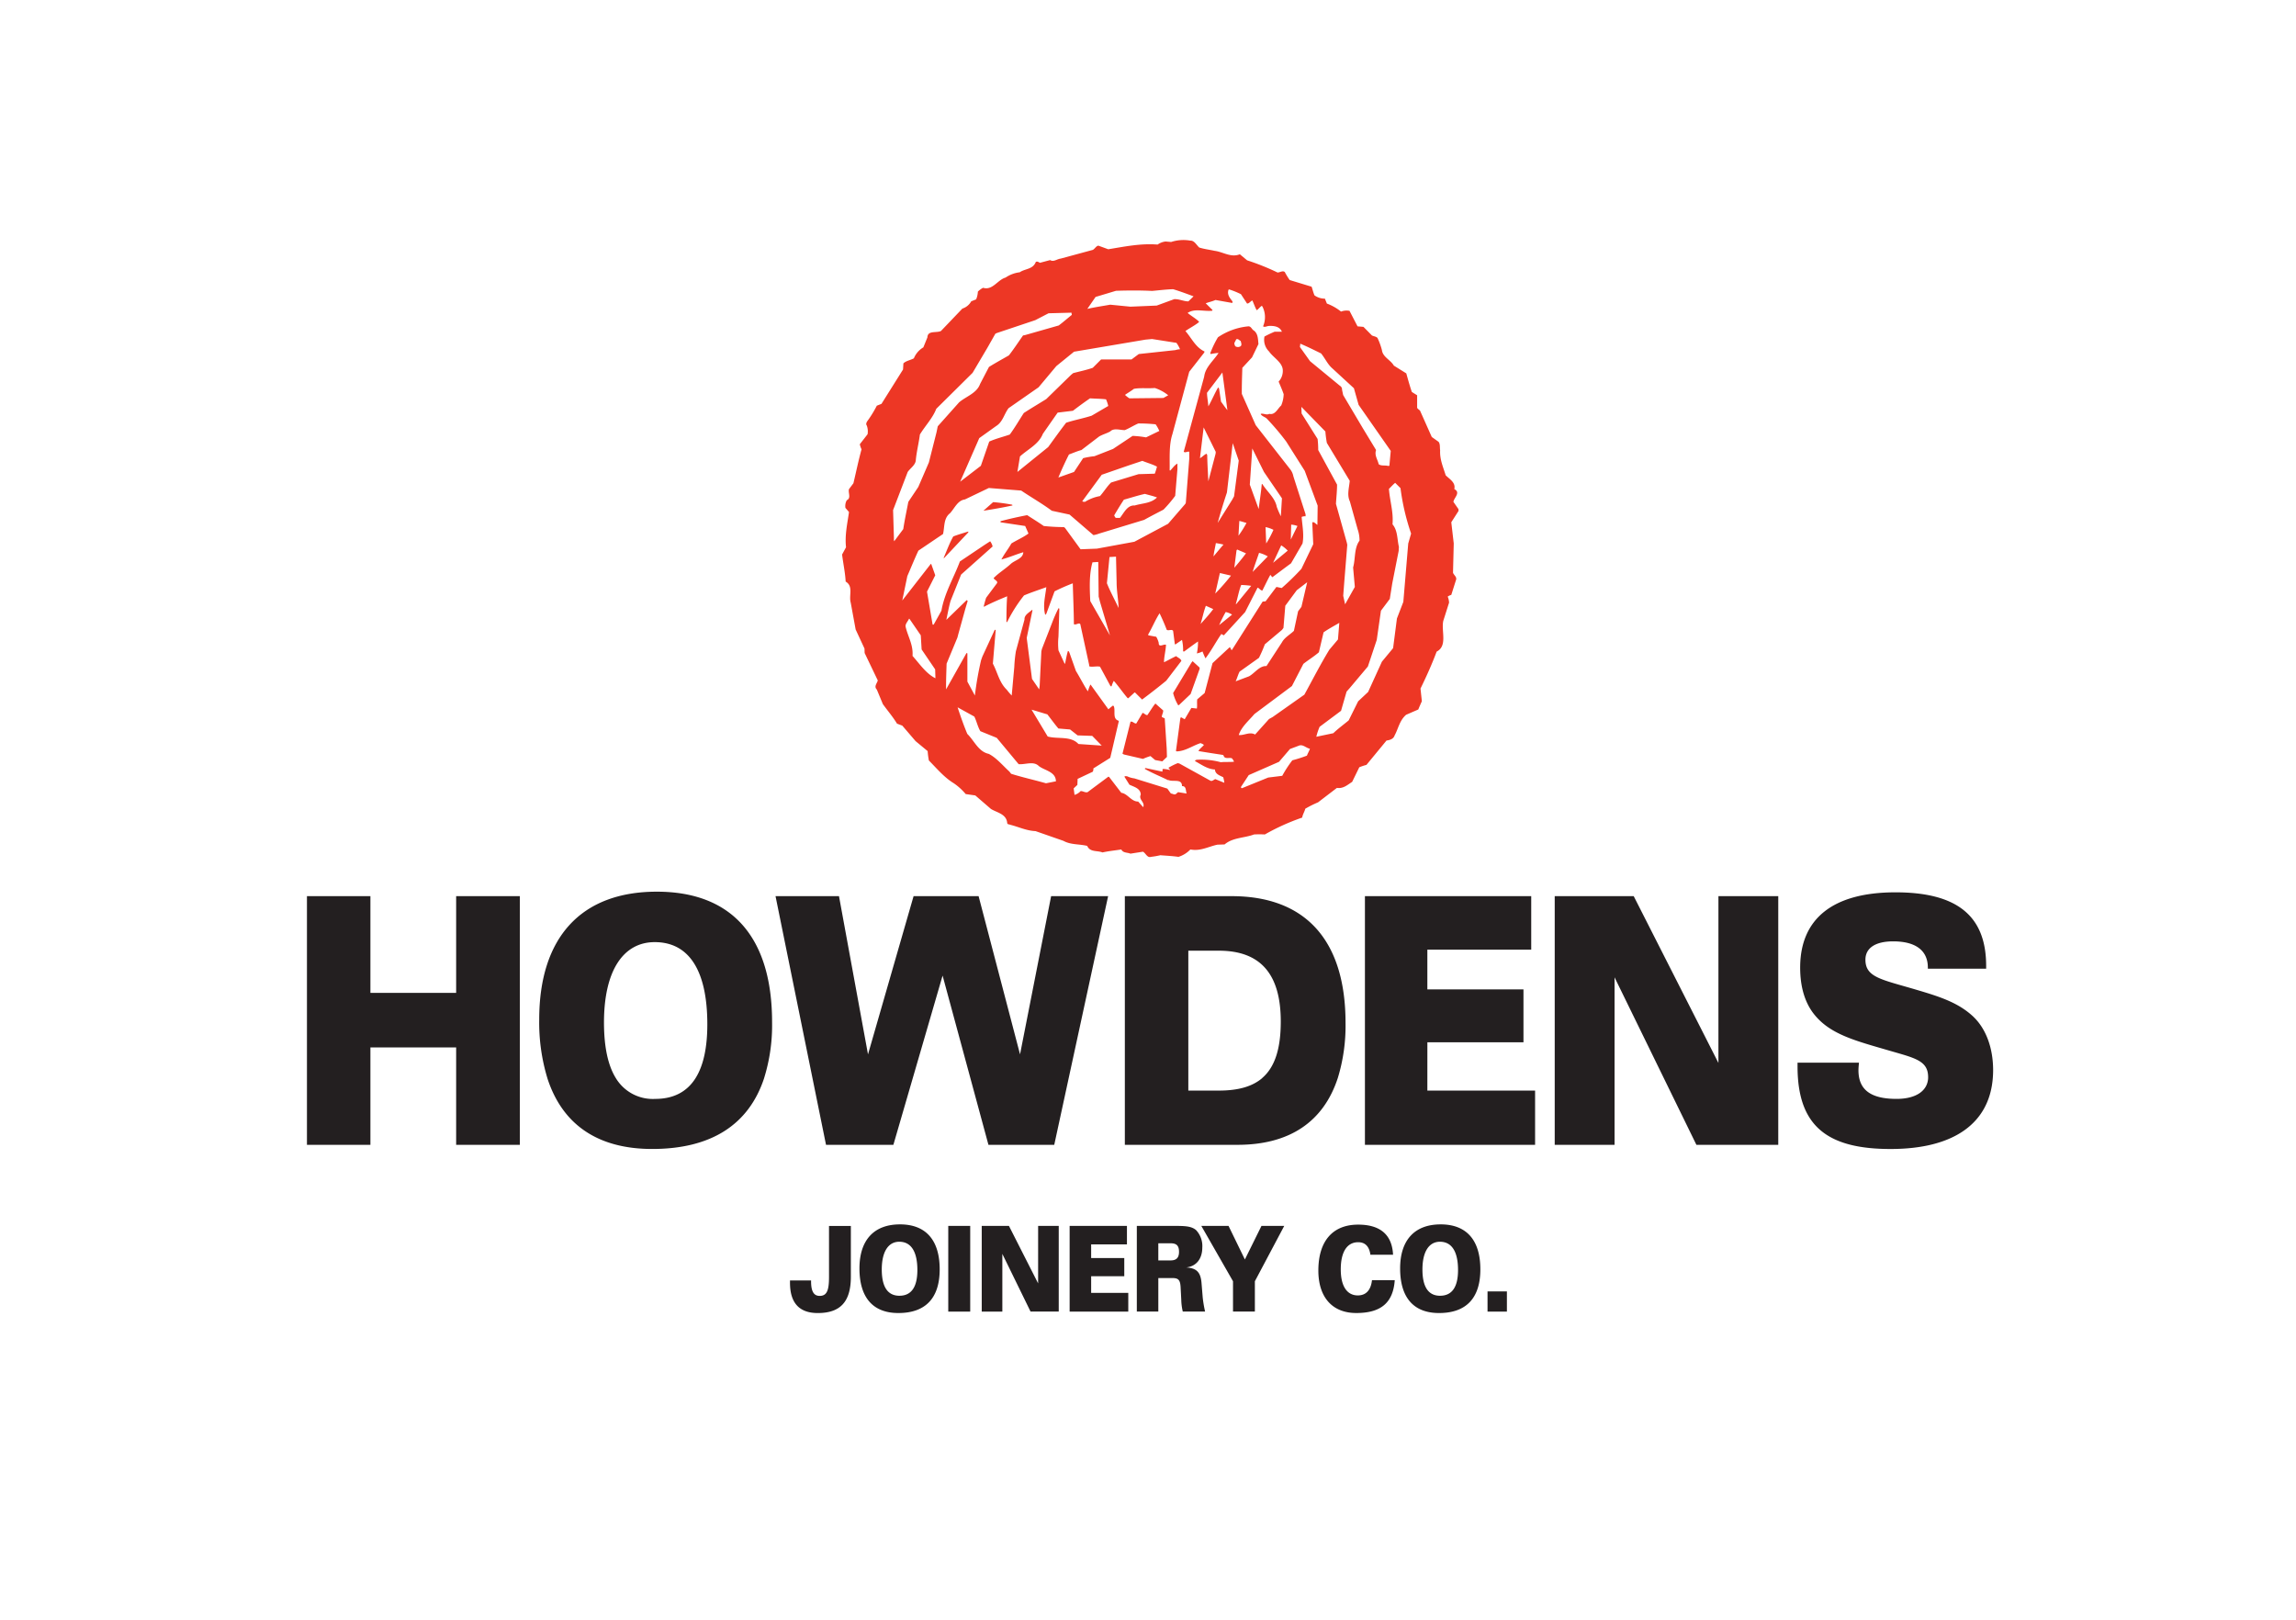<svg xmlns="http://www.w3.org/2000/svg" viewBox="0 0 486.568 343.326"><defs><style>.cls-1{fill:#231f20;}.cls-2{fill:#ed3725;}.cls-3{fill:none;}</style></defs><g id="Howdens"><g id="Howdens-2" data-name="Howdens"><path class="cls-1" d="M273.763,307.893v.015c-2.139,1.821-5.176,2.638-9.173,2.638h-6.477V280.9h6.477c8.781,0,13.115,4.906,13.115,15.007,0,5.815-1.271,9.691-3.942,11.981m16.023.015a37.862,37.862,0,0,0,1.644-11.7c0-17.35-8.342-26.863-24.151-26.863H244.661v52.7h23.882c11.043,0,18.21-4.9,21.239-14.132Zm80.666-3.214L352.5,269.341h-16.74v52.7H348.44v-35.5l17.346,35.5h17.346v-52.7h-12.68ZM229.037,269.341l-6.587,33.528-8.782-33.528H199.891l-9.661,33.528-6.148-33.528H170.634l10.7,52.7h14.275l10.43-35.863,9.717,35.863H229.7l11.416-52.7ZM153.71,307.908h-.022c-1.84,2.919-4.7,4.4-8.542,4.4a9.154,9.154,0,0,1-8.346-4.392h-.007l.007,0q-2.511-4.035-2.52-11.774c0-10.984,4.064-17.058,10.759-17.058,7.248,0,11.142,6,11.142,17.42,0,4.954-.834,8.767-2.493,11.4Zm-8.232-39.516c-16.137,0-24.923,9.808-24.923,27.08a40.613,40.613,0,0,0,1.722,12.421l.03.015h-.03c3.166,9.827,10.67,15.011,22.215,15.011,12.462,0,20.457-5.113,23.723-15H168.2l.012-.007a37.722,37.722,0,0,0,1.692-11.848C169.907,278.123,161.454,268.392,145.478,268.392Zm-42.527,21.442H84.781V269.341H71.333v52.7H84.781V301.4h18.17V322.04h13.5v-52.7h-13.5Zm321.6,5.125c-3.292-3.144-7.466-4.393-12.406-5.856-7.189-2.121-10.54-2.564-10.54-6.3,0-2.417,2.032-3.88,5.874-3.88,4.832,0,7.356,1.977,7.356,5.564v.222h12.354v-.584c0-10.688-6.262-15.594-19.215-15.594-13.337,0-20.2,5.637-20.2,15.956,0,4.175,1.042,7.611,3.13,10.1,3.4,4.105,8.674,5.42,15.7,7.471,5.487,1.6,8.287,2.124,8.287,5.638,0,.073,0,.136,0,.21-.125,2.664-2.523,4.4-6.69,4.4-4.644,0-7.245-1.385-7.907-4.392v0a8.154,8.154,0,0,1-.166-1.677c0-.514.056-1.024.111-1.611H387.218v.805q0,1.3.089,2.483c.8,10.7,7,15.011,19.617,15.011,13.5,0,20.911-5.5,21.672-15.011.045-.554.071-1.112.071-1.677C428.667,301.546,427.185,297.519,424.547,294.959Zm-115.778,5.346h20.364V289.1H308.769v-8.416h22.012V269.341H295.539v52.7H331.6V310.546H308.769ZM321.522,353.1v4.285h4.105V353.1Zm-10.053.927c-2.479,0-3.742-1.858-3.742-5.568,0-3.783,1.4-5.878,3.705-5.878,2.5,0,3.839,2.069,3.839,6C315.271,352.187,313.985,354.023,311.469,354.023Zm.115-15.125c-5.56,0-8.586,3.38-8.586,9.332,0,6.151,2.833,9.454,8.246,9.454,5.767,0,8.756-3.177,8.756-9.251C320,342.252,317.085,338.9,311.584,338.9Zm-17.531,15.055c-2.327,0-3.635-1.969-3.635-5.52,0-3.709,1.341-5.756,3.687-5.756,1.478,0,2.35.883,2.594,2.653h4.8c-.206-4.212-2.682-6.381-7.4-6.381-5.446,0-8.431,3.554-8.431,9.732,0,5.6,2.911,9,8.036,9,5.187,0,7.81-2.143,8.154-6.956h-4.825C296.8,352.841,295.753,353.953,294.053,353.953ZM270.1,346.338l-3.462-7.112h-5.767l6.713,11.727v6.428h4.633v-6.428l6.222-11.727h-4.825Zm-15.753.2h-2.594v-3.632h2.594c1.252,0,1.795.481,1.795,1.818C256.14,345.984,255.575,346.538,254.345,346.538Zm6.565,4.788c-.192-2.342-1.079-3.148-3.237-3.3,2.158-.229,3.4-1.866,3.4-4.212a4.936,4.936,0,0,0-1.3-3.68c-1.016-.909-2.553-.909-4.762-.909H247.2v18.155h4.555v-7.108h2.878c1.3,0,1.781.277,1.851,2.065l.133,2.52a11.9,11.9,0,0,0,.322,2.523h4.729a24.623,24.623,0,0,1-.51-3.048Zm-23.39-1.433h7.019v-3.858H237.52v-2.9h7.585v-3.909H232.961v18.155h12.428v-3.96H237.52Zm-11.239,1.514L220.1,339.226h-5.768v18.155H218.7V345.152l5.978,12.229h5.974V339.226h-4.367ZM207.24,339.226v18.155h4.651V339.226Zm-10.345,14.8c-2.479,0-3.746-1.858-3.746-5.568,0-3.783,1.4-5.878,3.705-5.878,2.5,0,3.839,2.069,3.839,6C200.693,352.187,199.407,354.023,196.9,354.023Zm.111-15.125c-5.56,0-8.586,3.38-8.586,9.332,0,6.151,2.837,9.454,8.246,9.454,5.767,0,8.756-3.177,8.756-9.251C205.422,342.252,202.511,338.9,197.006,338.9ZM181.969,350c0,2.8-.4,4.057-1.987,4.057-1.249,0-1.814-.983-1.814-3.078v-.2H173.7v.484c0,4.285,1.969,6.428,5.882,6.428,4.788,0,7.015-2.394,7.015-7.688v-10.77h-4.629Z" transform="translate(-6.284 -79.421)"/><path class="cls-2" d="M304.719,194.572l-1.041,12.4-1.356,3.52-.813,6.289-2.372,2.867-2.922,6.42-2.114,1.981-2.006,4.045c-1.1.913-2.22,1.722-3.258,2.716l-3.6.753a12.581,12.581,0,0,1,.7-2.113l4.541-3.391,1.175-4.072.624-.7,3.887-4.618,1.88-5.634.887-6.185,1.877-2.5.521-3.289,1.359-6.886.052-.861c-.391-1.618-.236-3.469-1.356-4.773.233-2.609-.576-4.981-.757-7.515.443-.417.883-.938,1.326-1.278l1.123,1.123a48.526,48.526,0,0,0,2.247,9.628l-.6,2.084m-21.468,44.977a30.4,30.4,0,0,1-3.1.99,24.853,24.853,0,0,0-2.139,3.288l-2.974.366-5.453,2.216c-.185.107-.34-.051-.314-.233l1.64-2.5,6.418-2.816,2.323-2.715,1.881-.706c.835-.362,1.537.5,2.346.654C283.716,238.61,283.432,239.057,283.251,239.549ZM268.8,235.193c.546-1.722,2.109-3.026,3.339-4.463l7.929-5.919,2.427-4.7c1.1-.86,2.269-1.566,3.288-2.456l.99-4.223c1.046-.732,2.217-1.356,3.337-2.01l-.285,3.521L288,217.112c-1.9,3.107-3.547,6.343-5.294,9.524l-6.732,4.748-.757.417-2.952,3.288C271.118,234.435,269.917,235.322,268.8,235.193Zm.181-13.437,4.1-2.919a28.685,28.685,0,0,0,1.249-2.871l3.628-3.051.317-.418.388-4.7,2.428-3.289,2.213-1.695-1.223,5.216-.706.942-.887,4.146c-.835.809-2.006,1.433-2.53,2.427l-3.285,5.036c-1.489-.082-2.427,1.459-3.683,2.165l-2.841,1.067C268.461,223.141,268.639,222.41,268.979,221.756Zm-3.99,19.2a15.7,15.7,0,0,0-5.114-.517c-.158.052-.339.1-.339.284,1.355.732,2.608,1.7,4.222,1.774.034.99,1.046,1.278,1.752,1.644a7.922,7.922,0,0,1,.236,1.175l-1.932-.784c-.34.159-.706.547-1.068.314l-6.5-3.6-.365-.1a12.761,12.761,0,0,0-1.981.99c.1.211.285.236.34.473a8.807,8.807,0,0,0-1.459-.237c-.262.108-.055.392-.185.573l-3.576-.754c-.052.048-.129.1-.129.181,1.618.913,3.314,1.593,4.958,2.4l.051-.048c.939.469,2.9-.369,2.871,1.3.964-.055.754,1.038.99,1.567l-1.825-.292-.392.34c-.339.343-.757-.048-1.123-.048l-.757-1.046-6.99-2.165a4.676,4.676,0,0,1-1.463-.417c-.181-.052-.495-.1-.65.051l1.067,1.7c.942.469,2.376.758,2.4,2.114-.521,1.067.964,1.588.521,2.656l-1.068-1.193c-1.463.022-2.217-1.674-3.573-1.855l-2.586-3.366-.155-.052c-1.459,1.094-2.948,2.188-4.411,3.285-.521.133-.935-.237-1.46-.237a2.824,2.824,0,0,1-1.3.813l-.181-1.381.784-.732.051-1.278,3.207-1.515a1.228,1.228,0,0,0,.129-.7l3.577-2.243.181-.757,1.644-7.045-.1-.082c-1.3-.413-.572-2.083-.964-3.048l-.159-.159a9.432,9.432,0,0,0-.99.81l-3.757-5.217h-.078a13.145,13.145,0,0,0-.521,1.408c-.912-1.408-1.644-2.893-2.531-4.33l-1.359-3.835c-.078-.156-.129-.392-.336-.392-.263.887-.418,1.8-.6,2.686h-.1l-1.3-2.819a13.757,13.757,0,0,1,0-2.919l.185-5.9c-.056-.052-.108-.133-.185-.1a30.993,30.993,0,0,0-1.382,3.156l-2.113,5.427-.129.521-.366,7.385-.107.7c-.5-.757-.99-1.459-1.511-2.217l-1.123-8.685,1.226-5.871-.1-.078c-.6.573-1.67,1.068-1.593,2.058l-1.825,6.706a29.3,29.3,0,0,0-.34,3.34l-.547,6.051a15.546,15.546,0,0,1-1.045-1.226c-1.615-1.563-1.954-3.68-2.948-5.531l.6-7.1-.078-.074c-.081-.03-.107.052-.158.074l-2.583,5.586-.284.805a68.962,68.962,0,0,0-1.308,7.463l-1.589-2.948V217.9l-.1-.078c-.052-.025-.082.052-.133.078l-4.279,7.618c-.026-1.9.052-3.521.107-5.453l2.295-5.531.181-.7,1.511-5.45.473-1.566c-.052-.078-.078-.237-.237-.181l-4.278,4.149c.288-1.334.521-2.69.887-3.994l2.246-5.608,6.676-5.949a3,3,0,0,0-.521-1.1l-1.175.758-5.242,3.52c-1.3,3.473-3.263,6.68-3.913,10.437l-1.644,2.949h-.236v-.078l-1.175-6.916,1.747-3.469-.857-2.4c-.026,0-.107,0-.133.052l-6,7.695,1.072-5.165c.783-1.8,1.511-3.627,2.346-5.4,1.747-1.175,3.469-2.346,5.22-3.521.362-1.511.078-3.314,1.485-4.411.99-1.068,1.593-2.712,3.159-2.919l5.062-2.427,6.86.547c2.162,1.463,4.382,2.715,6.492,4.278l3.757.809,5.061,4.356a6.587,6.587,0,0,0,1.227-.336l9.524-2.9c1.356-.757,2.738-1.463,4.094-2.168a27.707,27.707,0,0,0,2.479-2.919l.473-5.664v-1.171c-.628.314-1.046,1.016-1.541,1.485l-.107-.077c.052-2.428-.181-5.32.576-7.618l3.573-13.253,3.185-4.071.051-.233c-1.906-.886-2.741-2.845-4.041-4.33.934-.654,1.954-1.149,2.863-1.88v-.129c-.754-.706-1.615-1.175-2.4-1.826,1.515-1.019,3.443-.262,5.221-.469l.051-.159L261.8,143.7c.654-.263,1.411-.392,2.061-.706l3.521.628c.159-.077.082-.21.082-.34-.551-.7-1.175-1.433-.835-2.453l.107-.078a16.478,16.478,0,0,1,2.527,1.017l1.3,1.983c.473,0,.732-.52,1.123-.65.31.676.547,1.408.913,2.058.365-.181.7-.728,1.119-.938-.026.077.056.1.081.129a4.918,4.918,0,0,1,.156,4.226c.339.263.809-.051,1.222-.077,1.046-.052,2.3.077,2.768,1.227H276.39a22.439,22.439,0,0,0-2.139,1.015,3.44,3.44,0,0,0,.964,3.159c.938,1.356,2.974,2.372,2.922,4.123a3.314,3.314,0,0,1-.886,2.269c.365.887.757,1.747,1.067,2.66a6.546,6.546,0,0,1-.521,2.4c-.757.651-1.278,2.088-2.53,1.774-.525.314-1.123-.1-1.722-.026l-.1.077c.284.47.86.577,1.278.939a54.516,54.516,0,0,1,4.119,4.854l3.942,6.233,2.738,7.385-.052,4.068c-.365-.181-.68-.728-1.093-.521l.21,4.618-2.508,5.217a51.643,51.643,0,0,1-4.175,4.071l-1.119-.236-2.3,3.051-.624.056-6.524,10.278c-.285-.107-.181-.5-.47-.6l-3.624,3.366-1.67,6.339-1.566,1.33c-.1.577.026,1.33-.082,1.958l-1.167-.133-1.411,2.4-.758-.418-.155.13-.938,6.993c.077.156.232.082.336.1,1.8-.13,3.233-1.227,4.88-1.748.233.13.547.181.7.418l-.938.912c0,.13-.31.211-.133.366,1.7.288,3.395.547,5.113.809l.133.13c.211.834,1.179.369,1.748.576a2.415,2.415,0,0,1,.469.731C266.891,240.956,265.9,240.856,264.989,240.956Zm-36.68-5.449-3.417-5.686c1.119.31,2.217.676,3.34.99.783.99,1.563,2.087,2.346,3l2.479.207,1.592,1.252,3.1.107,2.009,2.058-4.932-.34C233.186,235.322,230.474,236.105,228.309,235.507Zm-.365,9.912c-2.453-.7-4.958-1.249-7.382-2.01l-.366-.469c-1.407-1.278-2.741-2.919-4.381-3.754-2.195-.472-3.03-2.741-4.541-4.226-.783-1.855-1.463-3.835-2.061-5.638l3.546,1.958c.5,1.016.706,2.136,1.279,3.1l3.472,1.411,4.641,5.579c1.437.129,3.159-.728,4.278.4,1.252.964,3.576,1.171,3.628,3.233Zm-28.282-27c.185-2.35-.99-4.1-1.459-6.159-.129-.6.469-1.123.706-1.7h.1l2.4,3.5.184,3,2.867,4.222.056,1.881C202.533,222.177,201.151,220.089,199.662,218.42Zm-3.886-24.292a1.6,1.6,0,0,1-.052-.6l-.181-6,3.1-8.088c.6-.86,1.7-1.488,1.722-2.582.185-1.825.624-3.547.861-5.35,1.1-1.825,2.711-3.469,3.469-5.449l7.695-7.622,3.159-5.346,1.67-2.948.34-.155,8.113-2.716,2.816-1.459,4.854-.129.078.469c-.913.728-1.829,1.537-2.768,2.242l-7.226,2.062-.34.052c-.99,1.407-1.928,2.844-3,4.226-1.407.809-2.841,1.589-4.223,2.453l-1.88,3.6c-.706,1.984-2.974,2.634-4.459,3.912l-4.515,5.062-.262,1.278-1.619,6.392-2.242,5.19-2.113,3.159c-.363,1.929-.784,3.835-1.068,5.764Zm49.853-30.287a5.324,5.324,0,0,1-.938-.732c.628-.443,1.278-.805,1.88-1.278,1.33-.259,2.971-.052,4.434-.181a8.773,8.773,0,0,1,2.845,1.54l-1.02.573ZM228.413,174.17l-6.521,5.272.547-3.288c1.67-1.537,3.964-2.556,4.851-4.8l3.133-4.489,3.232-.388c1.2-.916,2.4-1.8,3.628-2.637,1.072.077,2.269.077,3.392.21a7.529,7.529,0,0,1,.469,1.408l-3.521,2.061c-1.777.573-3.628.913-5.4,1.485C230.892,170.727,229.665,172.452,228.413,174.17Zm20.741-2.057a20.733,20.733,0,0,0-2.845-.314l-4.149,2.763-3.938,1.541a17.215,17.215,0,0,0-2.4.417l-1.932,2.922-3.314,1.175c.68-1.644,1.433-3.288,2.242-4.88.887-.314,1.726-.7,2.638-.938l3.754-2.871c.757-.443,1.592-.65,2.35-1.068.783-.809,2.139-.262,3.1-.288.964-.392,1.881-.99,2.845-1.408a34.234,34.234,0,0,1,3.676.181,7.336,7.336,0,0,1,.783,1.408Zm2.32,12.731c-1.278,1.278-3.1,1.2-4.7,1.7-1.618-.108-2.294,1.588-3.155,2.634h-.809c-.262-.056-.262-.34-.417-.521.654-1.123,1.356-2.269,2.061-3.34,1.511-.417,2.945-.89,4.459-1.227C249.778,184.345,250.639,184.53,251.474,184.844Zm-.469-5.036-3.443.1-5.819,1.773c-.861.835-1.511,1.932-2.346,2.871a8.977,8.977,0,0,0-3.185,1.226c-.207-.026-.469,0-.573-.129l4.123-5.612,5.635-1.954,2.974-.994c1.016.417,2.113.705,3.1,1.226A14.4,14.4,0,0,1,251.005,179.808ZM249.021,151.4l1.411-.133,5.165.813a6.652,6.652,0,0,1,.758,1.356,4.246,4.246,0,0,0-.994.181l-7.748.835-1.54,1.149h-6.444l-1.773,1.773c-1.356.47-2.763.758-4.149,1.124l-.469.391L228,164c-1.592.991-3.181,1.929-4.747,2.945-.99,1.515-1.9,3.107-2.974,4.566-1.434.5-2.948.861-4.356,1.489l-1.777,5.139-4.382,3.366,4.046-9.236,3.572-2.557c1.412-.861,1.7-2.556,2.635-3.783l6.365-4.433,3.758-4.489,3.757-3.052Zm-10.563-9.051,4.33-1.3c2.4-.082,5.165-.1,7.644.026,1.485-.13,2.948-.315,4.459-.366,1.464.443,2.923.99,4.33,1.511l-1.093,1.071c-.994,0-1.958-.521-3-.469l-3.706,1.356-5.582.236-4.278-.421c-1.619.288-3.259.525-4.851.891ZM293.4,203.808l-2.061,3.68-.4-1.8.21-2.767.65-8.035-.1-.47-2.3-8.216c.081-1.356.236-2.742.236-4.072l-3.994-7.329a20.982,20.982,0,0,0-.129-2.347l-3.392-5.4-.051-1.408,5.087,5.217a23.708,23.708,0,0,0,.314,2.424l4.851,8.035c-.129,1.463-.624,3,.026,4.36L294,191.6a7.1,7.1,0,0,1,.392,2.4c-1.175,1.592-.835,3.809-1.356,5.686Zm-11.556-51.55c1.511.628,2.944,1.356,4.4,2.062.861,1.042,1.385,2.32,2.4,3.181l4.563,4.2.994,3.521,6.809,9.757-.289,3.159-.288.026c-.628-.181-1.459.052-1.98-.366-.211-.99-.942-1.88-.551-3L295.1,170.18l-4.175-7.041-.236-1.124a.891.891,0,0,0-.443-.834l-6.34-5.217-2.139-3Zm33.52,35.061-1.071-1.537c.107-.886,1.618-1.958.185-2.715.34-1.382-.991-2.084-1.825-2.919-.521-1.725-1.279-3.34-1.175-5.3-.1-.6.051-1.3-.337-1.8l-1.437-1.02-2.5-5.608a3.729,3.729,0,0,1-.6-.547V163.19l-1.123-.7c-.444-1.279-.809-2.635-1.175-3.939l-2.634-1.644c-.7-1.226-2.346-1.8-2.531-3.288a14.63,14.63,0,0,0-.938-2.582c-.314-.314-.81-.34-1.175-.521l-1.8-1.825-1.252-.108-1.7-3.284a3.252,3.252,0,0,0-1.8.155,10.815,10.815,0,0,0-3-1.7l-.417-1.041a3.729,3.729,0,0,1-2.217-.706c-.237-.573-.392-1.2-.6-1.825L279.6,138.77a13.884,13.884,0,0,1-1.042-1.7c-.443-.366-1.02.1-1.541.1a51.065,51.065,0,0,0-6.443-2.579l-1.541-1.282c-1.9.758-3.543-.5-5.32-.727-1.071-.237-2.216-.366-3.288-.706-.6-.547-1.042-1.511-1.9-1.459a8.385,8.385,0,0,0-4.045.284l-1.175-.1a3.6,3.6,0,0,0-1.7.65c-3.624-.285-7.067.447-10.459.994l-2.087-.758c-.444.026-.754.654-1.171.887l-6.839,1.855c-.757.077-1.485.779-2.217.31l-2.165.576c-.262-.133-.6-.391-.886-.159-.6,1.567-2.272,1.386-3.392,2.165a6.766,6.766,0,0,0-3,1.124c-1.7.469-2.767,2.793-4.773,2.165a4.6,4.6,0,0,0-1.1.809,4.994,4.994,0,0,1-.366,1.644l-1.042.417a3.312,3.312,0,0,1-1.88,1.541l-4.537,4.747c-.968.47-2.819-.184-2.871,1.356l-.861,2.113a4.824,4.824,0,0,0-2.01,2.321c-.7.391-1.618.5-2.216,1.071l-.078,1.3-4.566,7.278-.99.392a24.02,24.02,0,0,1-2.062,3.34c-.129.233-.288.573-.078.835a3.52,3.52,0,0,1,.181,1.877l-1.644,2.113a4.053,4.053,0,0,0,.366,1.071c-.654,2.372-1.149,4.8-1.721,7.2l-.939,1.249c-.236.757.521,1.88-.469,2.349a2.517,2.517,0,0,0-.288,1.619l.757.886c-.34,2.427-.912,4.877-.628,7.463l-.835,1.537c.237,1.932.654,3.835.757,5.738,1.7.993.628,2.952,1.072,4.463l1.042,5.685,1.877,4.046.029.938,2.789,5.819c-.181.65-.86,1.278-.206,1.929l1.278,3.081c.99,1.382,2.139,2.712,3,4.145l1.119.418,2.819,3.288,2.557,2.113a16.863,16.863,0,0,0,.258,1.984c1.752,1.773,3.237,3.576,5.272,4.825a12.353,12.353,0,0,1,2.531,2.294l2.036.292,3.314,2.864c1.278.786,3.233,1.045,3.439,2.9,0,.443.473.336.706.469,1.773.443,3.392,1.252,5.3,1.326l5.919,2.065c1.54.861,3.314.651,5.035,1.068.6,1.386,2.139.939,3.237,1.386,1.3-.289,2.66-.418,3.993-.629.388.784,1.279.6,1.929.891l2.66-.418c.6.311.887,1.353,1.7,1.094a17.6,17.6,0,0,0,1.984-.344c1.33.111,2.53.159,3.835.344a5.937,5.937,0,0,0,2.53-1.567c2.114.418,3.861-.624,5.738-1.015l1.515-.052c1.747-1.489,4.175-1.334,6.232-2.113a21.424,21.424,0,0,1,2.3,0,46.222,46.222,0,0,1,7.906-3.573c.107-.68.5-1.23.658-1.88a23.116,23.116,0,0,1,2.708-1.356l3.993-3.056c1.353.207,2.247-.65,3.233-1.278l1.515-3.1a12.681,12.681,0,0,1,1.515-.5l4.252-5.164c.7-.082,1.485-.34,1.7-1.046.805-1.459,1.042-3.185,2.449-4.408l2.583-1.123c.232-.572.495-1.175.757-1.747l-.288-2.686c1.252-2.557,2.427-5.165,3.421-7.829,2.372-1.223.935-4.356,1.408-6.521l1.226-3.86a3.68,3.68,0,0,0-.288-1.279,2.368,2.368,0,0,1,.757-.365l1.042-3.289c.082-.6-.5-.908-.676-1.407l.155-6.207-.521-4.489,1.537-2.4Zm-59.241,41.534,2.475-2.346,1.929-5.376-.052-.262-1.459-1.33-.259.34-3.865,6.417a9.743,9.743,0,0,0,1.072,2.583ZM240.86,203.025l.546-5.553,1.382-.082.13,5.428c0,1.876.365,3.624.417,5.453C242.526,206.52,241.562,204.8,240.86,203.025Zm-3.525,3.783c-.129-2.712-.262-5.712.469-8.217l1.175-.077.052.051.078,7.278.288,1.124,2.113,7.119ZM261.361,170l2.556,5.165a1.864,1.864,0,0,1-.052.521l-1.511,5.741c-.081-1.854-.21-3.679-.236-5.556l-.129-.288c-.521.181-.913.7-1.408.938Zm3.967-11.637.311,2.3.757,5.685c-.491-.572-.886-1.2-1.352-1.8l-.417-2.767c-.082-.078-.082-.207-.211-.233-.757,1.3-1.308,2.686-2.062,3.99-.051-.964-.262-1.876-.284-2.87Zm3.47,18.679-.994,7.566-.418.758-3.051,4.877c.6-2.165,1.252-4.33,1.958-6.444l1.226-10.459Zm-.887-25.015.366-.706c.417-.159.624.233.934.366.082.34.292.835,0,1.093a1,1,0,0,1-1.167,0C267.963,152.546,267.8,152.284,267.911,152.026Zm2.531,38.216a22.329,22.329,0,0,1-1.7,2.711l.181-3.129C269.448,189.931,269.917,190.112,270.442,190.242Zm1.226-15.783,2.476,4.983,3.809,5.583-.233,3.809a21.562,21.562,0,0,1-.861-1.984c-.34-1.9-2.061-3.233-3.077-4.877a.144.144,0,0,1-.108.052c-.155,1.773-.443,3.547-.65,5.268l-1.88-5.165Zm4.408,24.236,1.721-3.7a6.83,6.83,0,0,1,1.382,1.119Zm-1.46-4.094-.133-3.473a6.491,6.491,0,0,1,1.67.577A22,22,0,0,1,274.616,194.6Zm-2.87,6.026c.391-1.382.912-2.69,1.356-4.046a7.139,7.139,0,0,1,1.851.758Zm-3.887-.887.469-3.68.133-.181,1.874.806C269.581,197.7,268.746,198.72,267.859,199.74Zm.418,7.692h-.107c.417-1.326.628-2.738,1.152-4.042a17.7,17.7,0,0,1,2.114.185Zm-3.628,4.463a29,29,0,0,1,1.381-2.767,3.809,3.809,0,0,1,1.356.55Zm.155-11.035c.783.184,1.566.365,2.35.55a45.67,45.67,0,0,1-3.34,3.809Zm-1.356-3.521c.1-.965.344-1.877.5-2.819a14.429,14.429,0,0,1,1.618.314C264.859,195.643,264.154,196.5,263.448,197.339Zm-2.738,14.323c.392-1.278.651-2.612,1.12-3.86l1.566.7C262.587,209.6,261.652,210.617,260.71,211.662Zm19.2-21.055a4.441,4.441,0,0,1,1.33.288l-1.408,2.871Zm-24.366,27.864c-.886.392-1.695.883-2.582,1.3,0-1.226.362-2.427.417-3.705-.472-.211-1.57.706-1.54-.418a4.985,4.985,0,0,0-.525-1.278l-1.692-.31v-.211c.861-1.463,1.485-3.051,2.4-4.459.55,1.145,1.071,2.32,1.515,3.5.365.284,1.067-.211,1.355.233l.366,2.844h.155l1.36-.938a9.475,9.475,0,0,1,.233,2.4c.051.077.155.055.236.055.964-.7,1.929-1.437,2.923-2.113a11.544,11.544,0,0,1-.241,2.527,5.076,5.076,0,0,0,1.2-.414,14.894,14.894,0,0,0,.624,1.46c1.253-1.645,2.191-3.47,3.366-5.165l.521.288,4.518-4.936,2.631-5.161c.34.048.6.6,1.019.6.573-1.123,1.094-2.246,1.7-3.34a3.534,3.534,0,0,0,.418.521c1.33-.99,2.634-1.98,3.96-2.948l2.431-4.2c.366-1.88-.052-3.757-.185-5.638a1.845,1.845,0,0,1,.835-.129v-.418l-2.582-8.035a3.521,3.521,0,0,0-.6-1.408L272.4,169.53l-2.948-6.628c-.026-1.7.055-3.757.107-5.531l2.058-2.216,1.359-2.819c-.107-.964-.051-2.139-.942-2.845-.495-.259-.569-.887-1.171-.913a13.734,13.734,0,0,0-6.473,2.324,20.692,20.692,0,0,0-1.64,3.418l.129.129a12.6,12.6,0,0,1,1.644-.233c-1.071,1.67-2.819,3.026-3.051,5.032l-4.334,15.916c.392.288.732-.129,1.175,0v1.46l-.732,9.343-.1.233-3.654,4.226-7.149,3.809-7.932,1.46-3.469.133-3.288-4.515-.233-.185a42.508,42.508,0,0,1-4.279-.233c-1.149-.809-2.349-1.536-3.52-2.3-1.907.366-3.784.784-5.638,1.279v.236l5.22.783.7,1.593c-1.119.835-2.453,1.382-3.624,2.113-.654,1.175-1.515,2.217-2.113,3.388,1.536-.388,3.077-1.068,4.64-1.537-.052,1.382-1.774,1.67-2.657,2.479-1.149,1.068-2.556,1.9-3.628,3,.13.418.965.6.706,1.094l-2.3,3.081c-.207.624-.366,1.248-.521,1.877h.13c1.592-.835,3.21-1.515,4.85-2.191-.129,1.721-.155,3.705-.155,5.453h.155a30.947,30.947,0,0,1,3.577-5.638c1.537-.65,3.155-1.171,4.721-1.744-.21,1.9-.783,3.883-.232,5.867l.232-.233,1.748-4.751a40.68,40.68,0,0,1,3.861-1.7c.077,2.9.21,5.742.236,8.664.495.259,1.33-.624,1.408.237l1.828,8.4a.354.354,0,0,0,.078.314c.65.155,1.537-.107,2.217.052l2.242,4.149h.211a6,6,0,0,1,.469-1.149c1.042,1.175,1.929,2.5,2.948,3.68h.13l1.33-1.227.129.052,1.463,1.459c1.722-1.278,3.417-2.608,5.113-3.99l3.207-4.2C256.506,218.966,255.911,218.837,255.545,218.471ZM208.3,193.112c-.809,1.434-1.411,3.1-2.062,4.592l.156-.051,5.113-5.428-.052-.155C210.413,192.407,209.342,192.7,208.3,193.112Zm12.495-6.728a37.945,37.945,0,0,0-4.042-.55l-2.061,1.825c2.035-.314,4.148-.68,6.155-1.119ZM253.118,231.7c-.129-.181-.447-.156-.628-.366.03-.473.34-.913.292-1.356l-1.648-1.463c-.6.706-1.119,1.644-1.7,2.453-.417.026-.65-.417-1.016-.469l-1.33,2.243c-.417.081-.757-.521-1.226-.366l-1.67,6.654a.135.135,0,0,1-.052.1l.314.185,4.042.938a13.419,13.419,0,0,1,1.592-.6l.99.839,1.515.284.99-.938-.051-1.748Z" transform="translate(-6.284 -79.421)"/></g></g><g id="boundary"><rect class="cls-3" width="486.568" height="343.326"/></g></svg>